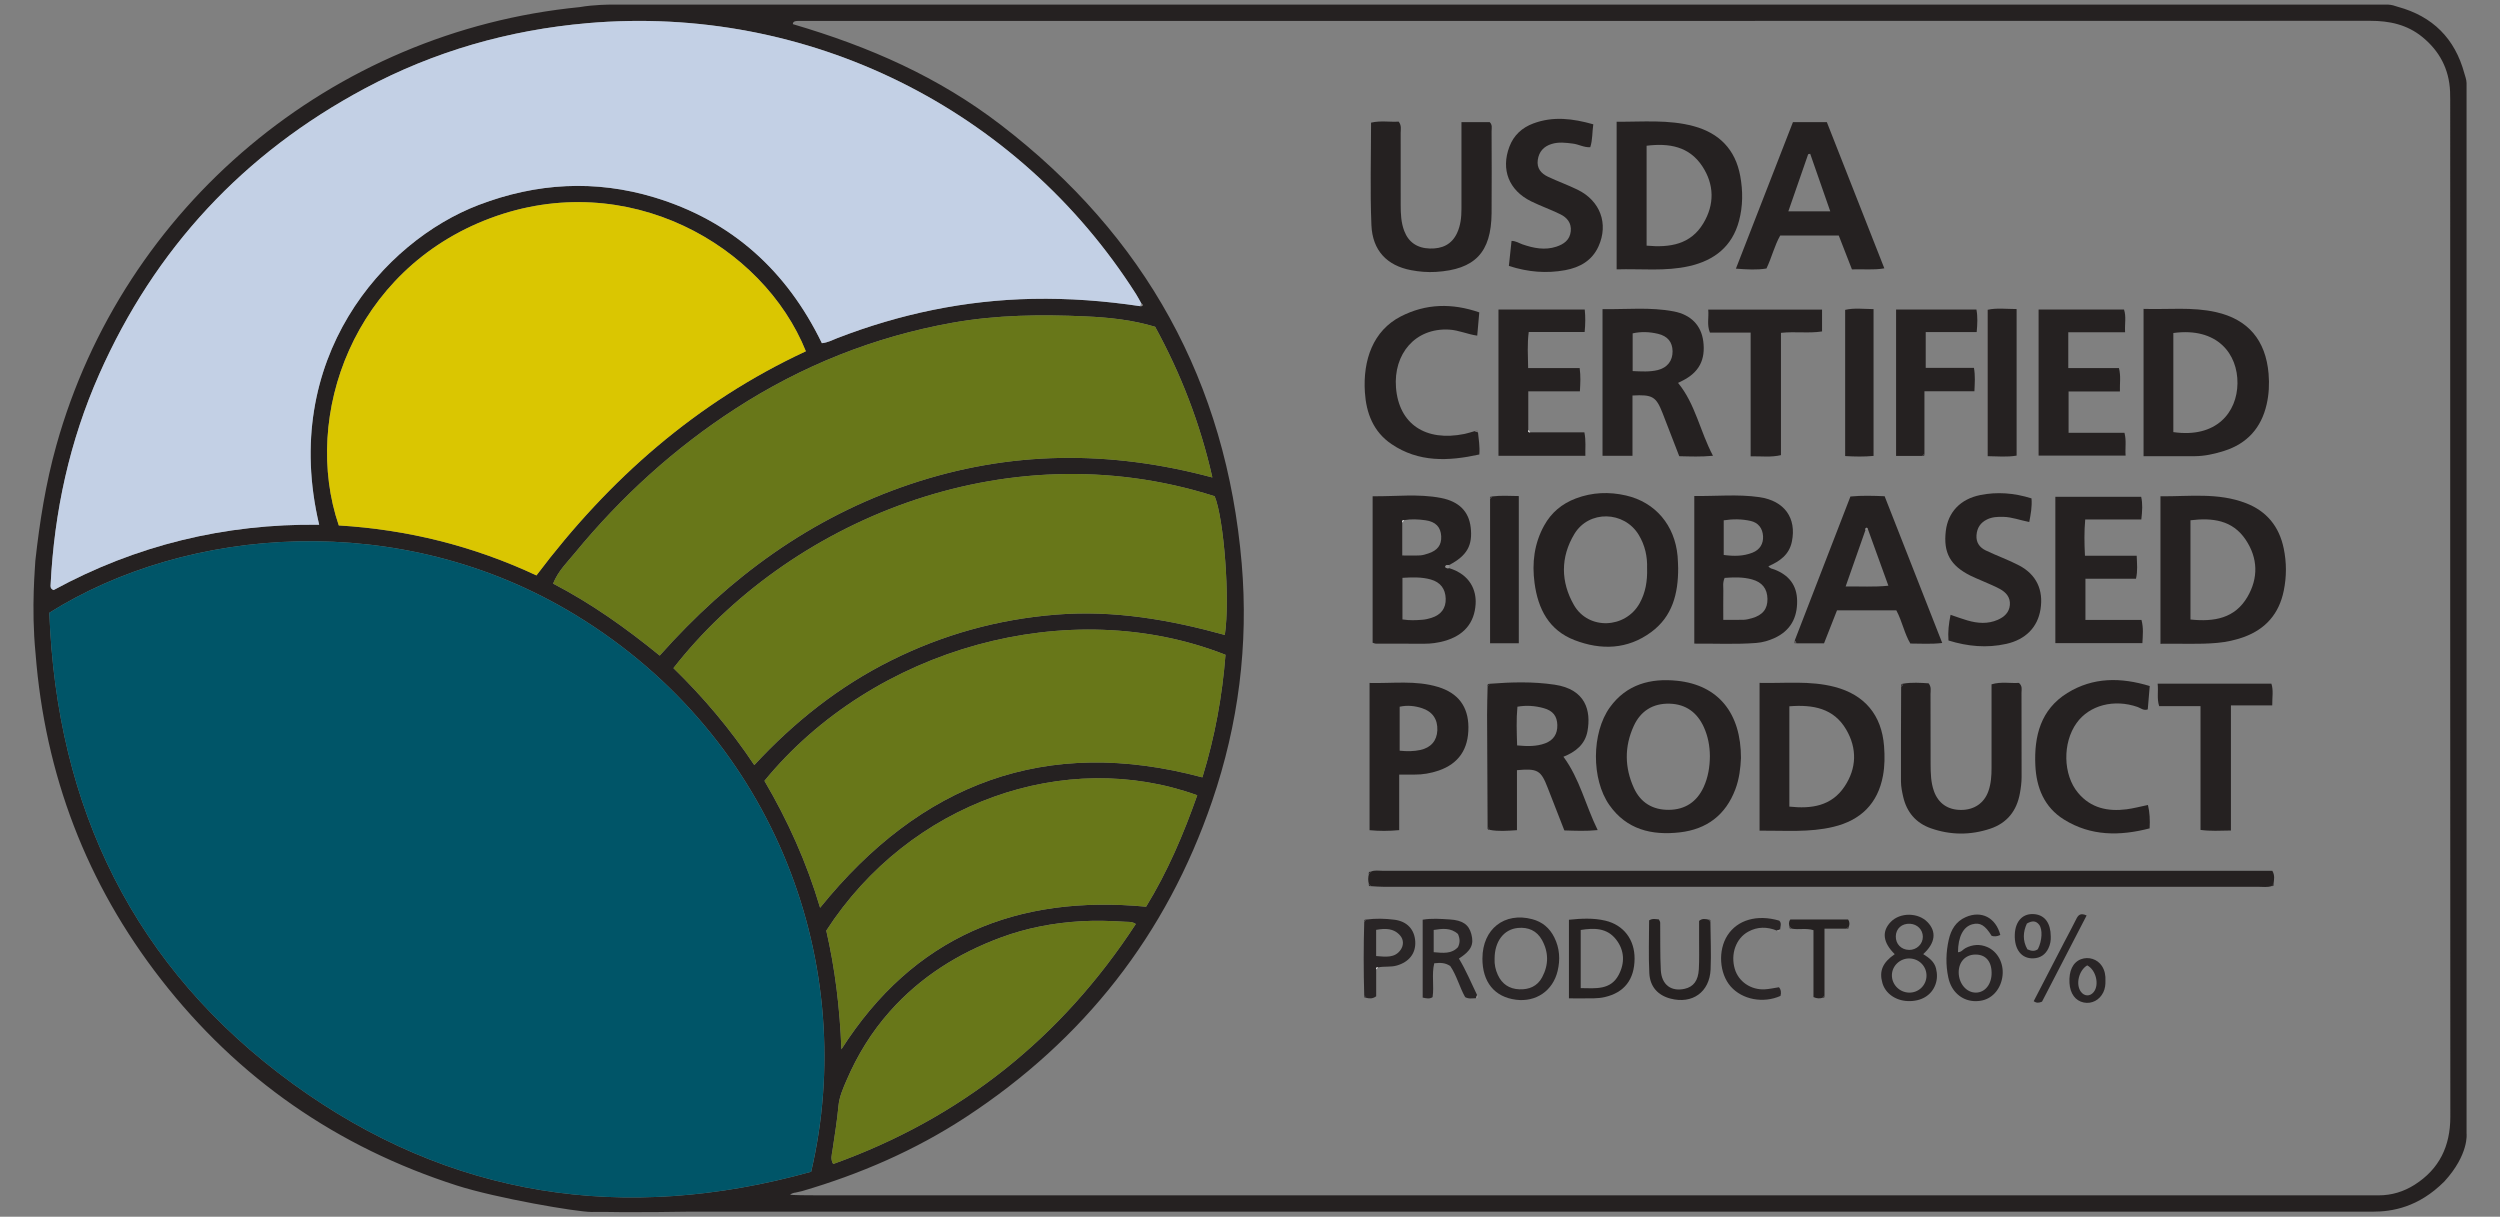 <svg xmlns="http://www.w3.org/2000/svg" id="Layer_1" data-name="Layer 1" viewBox="0 0 1052 512"><rect x="0" y="0" width="1052" height="512" fill="#808080" stroke="none"/><path d="m284.92,1.94h720c1.66.08,2.61.46,4.07.92,14.67,4,24.03,13.31,28.01,28.01.28,1.1.89,2.46.93,4.07v442s1.15,8.74-9.35,20.23c-10.92,10.92-21.96,12.7-30.1,12.7-236.18,0-472.37,0-708.55,0-2,0-4,.04-5.99.07-2.65.03-5.31.06-7.96.1l-14.07.03c-2.66-.03-5.31-.07-7.97-.1-1.67.01-3.33.02-5,.03-6.28,0-40.14-5.83-56.64-11.12-50.38-16.16-92.07-45.01-124.56-86.78-31.38-40.34-48.82-86.19-52.78-137.15-1.92-19.51-.08-37.36-.08-39.01,1.81-16.37,4.38-32.58,8.83-48.5C51.82,86.72,139.53,13.22,243.97,2.99c5.86-1.05,12.95-1.05,12.95-1.05h28Zm58.49,501.06c217.66,0,435.33,0,652.99,0,1.5,0,3,0,4.5,0,5.49.02,10.58-1.55,15.15-4.44,10.46-6.63,15.05-16.28,15.05-28.63-.07-142.67-.05-285.33-.05-428,0-1.17,0-2.33-.06-3.5-.43-9.37-4.43-16.95-11.65-22.85-6.38-5.21-13.8-6.83-21.92-6.82-220,.06-440,.04-659.99.05-2.16,0-3.8-.17-3.8,1.35,32.52,9.56,61.34,22.29,87.53,42.4,60.78,46.66,94.87,108.27,101.36,184.67,2.89,34.06-1.37,67.49-12.47,99.93-19.25,56.24-53.98,100.43-103.65,132.94-21.33,13.96-44.48,23.97-68.9,31.12l-2.69.61c-.84.05-1.97.53-2.29.84s9.06.32,10.89.32ZM480.28,127.69c-.73-1.3-1.41-2.64-2.21-3.9C428.26,45.45,339.62,1.72,247.28,9.74c-33.13,2.88-64.47,11.83-93.75,27.48-50.99,27.25-88.33,67.35-111.77,120.26-12.49,28.19-18.92,57.81-20.45,88.54-.04.79-.2,1.69,1.26,2.28,34.59-18.85,71.98-27.98,111.74-27.49-16.48-69.72,26.86-119.18,67.14-134.57,24.32-9.3,49.05-10.7,73.95-3.17,32.55,9.85,55.71,30.91,70.46,61.34,2.53-.26,4.44-1.33,6.41-2.1,26.49-10.26,53.85-15.99,82.31-16.55,15.21-.3,30.28.84,45.3,3.09.27-.04.66.02.77-.13.32-.44.05-.78-.37-1.03Zm-138.94,365.37c20.02-85.38-13.93-182.37-99.16-234.28-73.91-45.01-163.52-37.27-221.42-.93,3.02,81.98,35.62,149.54,102.41,198.15,66.05,48.07,139.58,59.01,218.18,37.06Zm-2.23-345.24c-17.95-44.7-75.22-77.55-132.81-55.99-57.64,21.58-79.42,83.2-63.74,129.27,28.77,1.72,56.54,8.57,83.17,21.03,30.56-40.56,67.45-73,113.38-94.32Zm146.97-10.31c-9.77-2.95-19.57-3.93-29.28-4.37-18.76-.85-37.52-.65-56.15,2.7-32.85,5.91-63.2,18.04-91.15,36.12-25.74,16.65-48.15,37.1-67.61,60.75-3.22,3.91-7.01,7.53-9.14,12.87,16.02,8.32,30.58,18.65,44.86,30.29,29.41-33.08,63.64-58.08,105.35-72.12,41.83-14.07,83.97-14.44,127.21-2.83-5.16-22.86-13.32-43.72-24.08-63.41Zm-168.67,184.43c16.91-18.25,35.71-33.11,57.46-43.97,21.94-10.95,45-17.37,69.6-19.34,24.32-1.95,47.7,2.14,70.93,8.55,2.26-14.75-.36-49.03-4.27-58.36-89.35-28.49-180.34,11.64-227.75,72.33,12.53,12.19,23.78,25.45,34.03,40.8Zm188.56,5.17c5.33-17.31,8.36-34.33,9.72-51.57-65.82-25.9-148.15-2.95-194.01,53.04,9.77,16.63,17.75,34.27,23.42,53.4,42.26-52.31,94.93-72.55,160.87-54.87Zm-2.17,7.54c-55.55-20.03-121.16,2.94-156.1,56.97,3.69,16.02,5.72,32.65,6.36,49.93,30.35-47.55,74.02-65.12,128.22-60.01,9.03-14.74,15.72-30.43,21.52-46.89Zm-25.84,54.18c-1.63-1.1-2.97-.86-4.25-.94-6.28-.4-12.5-.6-18.84-.23-11.59.68-22.81,2.82-33.56,6.79-18,6.64-33.9,16.57-46.84,31.13-7.75,8.72-13.69,18.41-18.24,29.01-1.49,3.46-3.05,6.95-3.41,10.89-.57,6.26-1.63,12.48-2.53,18.72-.26,1.78-.9,3.54.32,5.61,53.78-19.32,96-53.02,127.35-101Z" fill="#252121"></path><path d="m341.34,493.06c-78.59,21.95-152.12,11.01-218.18-37.06-66.79-48.61-99.38-116.17-102.41-198.15,57.9-36.34,147.51-44.08,221.42.93,85.24,51.91,119.18,148.9,99.16,234.28Z" fill="#005568"></path><path d="m479.87,128.85c-15.02-2.25-30.09-3.39-45.3-3.09-28.46.56-55.83,6.29-82.31,16.55-1.98.77-3.88,1.84-6.41,2.1-14.75-30.43-37.91-51.49-70.46-61.34-24.9-7.53-49.62-6.13-73.95,3.17-40.28,15.39-83.61,64.86-67.14,134.57-39.77-.49-77.16,8.64-111.74,27.49-1.45-.59-1.3-1.49-1.26-2.28,1.53-30.73,7.96-60.35,20.45-88.54,23.44-52.92,60.78-93.02,111.77-120.26,29.29-15.65,60.62-24.6,93.75-27.48,92.34-8.02,180.98,35.72,230.79,114.05.8,1.26,1.48,2.6,2.21,3.9-.14.38-.27.77-.41,1.15Z" fill="#c3d0e5"></path><path d="m339.11,147.82c-45.93,21.32-82.82,53.75-113.38,94.32-26.64-12.47-54.4-19.31-83.17-21.03-15.68-46.07,6.09-107.69,63.74-129.27,57.6-21.56,114.86,11.29,132.81,55.99Z" fill="#dac601"></path><path d="m486.08,137.51c10.76,19.7,18.92,40.55,24.08,63.41-43.24-11.61-85.38-11.24-127.21,2.83-41.72,14.03-75.94,39.04-105.35,72.12-14.28-11.64-28.84-21.96-44.86-30.29,2.14-5.34,5.93-8.96,9.14-12.87,19.45-23.66,41.87-44.1,67.61-60.75,27.96-18.08,58.3-30.21,91.15-36.12,18.64-3.35,37.39-3.55,56.15-2.7,9.71.44,19.51,1.42,29.28,4.37Z" fill="#687719"></path><path d="m317.41,321.94c-10.25-15.34-21.5-28.6-34.03-40.8,47.41-60.68,138.41-100.82,227.75-72.33,3.91,9.33,6.53,43.61,4.27,58.36-23.23-6.41-46.6-10.49-70.93-8.55-24.6,1.97-47.66,8.38-69.6,19.34-21.75,10.86-40.56,25.72-57.46,43.97Z" fill="#687719"></path><path d="m505.97,327.11c-65.95-17.68-118.61,2.56-160.87,54.87-5.67-19.13-13.64-36.77-23.42-53.4,45.86-55.99,128.19-78.95,194.01-53.04-1.36,17.25-4.39,34.26-9.72,51.57Z" fill="#687719"></path><path d="m503.8,334.64c-5.79,16.46-12.49,32.15-21.52,46.89-54.2-5.11-97.87,12.45-128.22,60.01-.64-17.28-2.67-33.91-6.36-49.93,34.94-54.03,100.55-77,156.1-56.97Z" fill="#687719"></path><path d="m477.96,388.82c-31.35,47.97-73.57,81.67-127.35,101-1.23-2.07-.58-3.84-.32-5.61.9-6.23,1.96-12.45,2.53-18.72.36-3.95,1.92-7.43,3.41-10.89,4.56-10.6,10.49-20.29,18.24-29.01,12.94-14.56,28.84-24.49,46.84-31.13,10.76-3.97,21.98-6.11,33.56-6.79,6.34-.37,12.57-.17,18.84.23,1.27.08,2.62-.16,4.25.94Z" fill="#687719"></path><path d="m479.87,128.85c.14-.38.27-.77.41-1.15.42.24.69.59.37,1.03-.11.15-.51.09-.77.13Z" fill="#8f8d8d"></path><path d="m576.01,371.94c-.36-1.34-.35-2.68-.01-4.01.29-.38.57-.76.86-1.14,1.6-.73,3.29-.36,4.93-.36,123.16-.01,246.32,0,369.48,0,1.65,0,3.31,0,4.92,0,1.16,1.94.72,3.75.51,5.53-.26.3-.52.6-.78.91-1.79.59-3.64.3-5.45.3-122.7.02-245.4.02-368.09,0-1.82,0-3.64-.17-5.46-.27-.3-.32-.6-.64-.9-.95Z" fill="#252121"></path><path d="m740.43,287.36c10.8.24,21.29-1.01,31.6,1.69,12.64,3.3,19.78,11.86,20.78,24.91.32,4.16.31,8.31-.45,12.44-2.18,11.8-9.4,18.77-20.85,21.53-10.15,2.45-20.47,1.53-31.09,1.61v-62.18Zm12.53,9.85v42.21c9.33,1.01,17.7-.23,23.19-8.41,5.17-7.7,5.38-16.09.7-24.06-5.22-8.9-13.88-10.53-23.88-9.74Z" fill="#252121"></path><path d="m909.12,270.9v-62.06c12.13.1,24.26-1.63,35.95,2.88,8.76,3.38,14,9.83,15.91,19.02,1.24,5.96,1.24,11.9.02,17.86-1.96,9.61-7.56,16.09-16.75,19.45-3.62,1.32-7.37,2.12-11.19,2.47-7.8.72-15.6.22-23.94.38Zm12.64-10.21c10.04,1.05,18.68-.51,23.94-9.48,4.69-8,4.45-16.38-.72-24.1-5.53-8.26-13.93-9.3-23.23-8.18v41.76Z" fill="#252121"></path><path d="m680.28,113.36v-62.13c11.03.07,21.86-1,32.44,1.87,10.75,2.92,17.54,9.81,19.58,20.99,1.15,6.32,1.13,12.65-.52,18.84-2.87,10.8-10.42,16.67-20.98,19.06-10.02,2.27-20.16,1.04-30.52,1.36Zm12.6-9.99c9.9.91,18.56-.52,23.88-9.39,4.75-7.92,4.65-16.33-.46-24.06-5.53-8.35-13.97-9.75-23.41-8.59v42.04Z" fill="#252121"></path><path d="m609.78,239.06c8.99,2.79,11.51,9.43,11.16,15.15-.49,7.9-4.91,13.23-13.19,15.53-2.74.76-5.54,1.15-8.39,1.14-6.83-.02-13.66-.02-20.48-.04-.32,0-.63-.18-1.28-.37v-61.65c9.62.12,19.24-1.12,28.73.71,7.77,1.5,11.75,5.82,12.53,12.32.92,7.66-1.57,12.02-9.11,15.94-.68-.01-1.46-.2-1.59.81.44.62,1.02.56,1.62.46Zm-18.88-20.18c-.85-.09-1.01.36-.83,1.07v13.8c2.92,0,5.23.09,7.53-.04,1.14-.06,2.28-.44,3.38-.79,3.93-1.26,5.66-3.58,5.48-7.26-.19-3.86-2.33-6.15-6.65-6.74-2.95-.4-5.94-.57-8.91-.05Zm-.75,41.78c3.04.47,5.69.35,8.32.14,1.31-.1,2.63-.41,3.9-.81,4.07-1.28,6.12-4.1,5.98-8.11-.14-4.11-2.22-6.86-6.22-8.01-3.87-1.11-7.81-.95-11.98-.72v17.5Z" fill="#252121"></path><path d="m732.59,319.11c-.18,3.94-.66,8.53-2.33,12.97-4.11,10.92-12.08,16.91-23.48,18.19-11.75,1.32-22.28-1.17-29.55-11.49-7.64-10.84-7.54-30.45.23-41.17,7.01-9.67,17.14-12.31,28.3-11.14,17.26,1.8,26.89,13.55,26.84,32.64Zm-13.07-1c-.04-4.21-.8-8.29-2.54-12.13-2.8-6.15-7.53-9.67-14.36-9.87-7.05-.21-12.25,3.06-15.15,9.4-3.95,8.63-3.86,17.47.08,26.1,2.84,6.22,8.01,9.25,14.77,9.17,6.77-.08,11.71-3.36,14.56-9.55,1.91-4.15,2.61-8.57,2.64-13.12Z" fill="#252121"></path><path d="m706.17,238.95c.06,11.01-2.51,20.51-11.31,27.01-9.95,7.36-21.1,7.71-32.28,3.41-10.77-4.15-15.37-13.08-16.84-24.03-1.13-8.48-.15-16.59,4.02-24.16,3.01-5.47,7.49-9.22,13.34-11.43,6.93-2.62,14.03-2.88,21.12-1.25,12.41,2.85,20.53,12.55,21.71,25.5.17,1.82.17,3.66.23,4.95Zm-13.08.24c.18-4.89-.85-9.73-3.51-14.12-6.13-10.11-20.97-10.5-27.08-.38-5.88,9.74-5.79,20.15-.18,29.92,6.1,10.62,21.68,9.96,27.64-.76,2.5-4.5,3.29-9.37,3.14-14.66Z" fill="#252121"></path><path d="m902.01,191.96v-61.98c10.32.33,20.45-.9,30.45,1.35,13.52,3.04,20.96,11.79,22.16,25.94.37,4.34.15,8.68-.82,12.91-2.26,9.9-8.23,16.53-17.96,19.58-3.97,1.24-8.04,2.18-12.24,2.2-7.12.03-14.23,0-21.59,0Zm12.53-51.83v41.7c18.1,2.62,26.87-8.31,26.99-20.55.12-12.28-8.39-23.67-26.99-21.15Z" fill="#252121"></path><path d="m712.96,270.84v-62.13c9.18.14,18.33-.82,27.35.48,10.71,1.55,15.71,8.88,13.72,18.69-1.12,5.54-5.09,8.32-9.88,10.38.63,1.03,1.68,1.07,2.5,1.38,6.08,2.33,9.49,6.57,9.58,13.19.1,7.16-2.82,12.56-9.47,15.63-2.43,1.12-5.02,1.88-7.68,2.09-8.61.67-17.23.22-26.13.29Zm12.19-10.01c3.38,0,6.02.07,8.66-.03,1.14-.04,2.29-.35,3.4-.66,4.52-1.28,6.61-3.9,6.54-8.12-.07-4.28-2.23-7.04-6.52-8.21-3.86-1.05-7.76-.9-11.5-.63-.9,2.02-.53,3.7-.55,5.32-.06,3.94-.02,7.89-.02,12.33Zm.18-27.31c4.41.61,8.33.53,12.1-.95,3.12-1.23,4.65-3.76,4.46-6.99-.2-3.25-1.97-5.65-5.26-6.38-3.67-.82-7.42-.84-11.29-.25v14.57Z" fill="#252121"></path><path d="m706.12,161.12c7.31,8.88,9.16,20.19,14.7,30.67-5.18.49-9.54.29-14.19.18-2.36-6.09-4.66-12.13-7.02-18.14-2.73-6.96-4.23-7.86-12.66-7.4v25.37h-12.61v-61.71c10.15.13,20.11-.94,29.98.95,7.25,1.39,11.54,5.89,12.41,12.54,1.03,7.84-1.81,13.18-8.87,16.68-.71.35-1.42.7-1.74.86Zm-19.1-4.97c3.68.16,7.14.4,10.54-.42,4.07-.99,6.31-3.95,6.26-7.92-.05-3.84-2.05-6.38-6.16-7.35-3.53-.84-7.12-.97-10.64-.18v15.88Z" fill="#252121"></path><path d="m626.84,287.73c9.12-.72,18.28-.96,27.32.38,13.18,1.95,15.38,11.04,13.86,19.52-1,5.58-4.98,8.77-10.13,10.81,6.89,9.32,9.28,20.42,14.41,30.86-5.03.5-9.29.29-14.03.14-2.31-5.92-4.67-11.91-6.99-17.91-2.85-7.39-4.2-8.22-12.95-7.44v25.25c-4.22.28-7.81.57-11.41-.12-.31-.42-.63-.84-.94-1.26-.08-15.71-.17-31.42-.22-47.13-.01-3.96.14-7.93.22-11.89.28-.4.56-.8.84-1.2Zm11.56,25.94c4.33.41,8.15.48,11.81-.88,3.52-1.31,5.21-3.97,5.11-7.71-.09-3.77-1.87-6.03-5.76-7.1-3.54-.97-7.13-1.28-11.03-.6-.51,5.35-.29,10.6-.13,16.29Z" fill="#252121"></path><path d="m755.25,269.46c7.8-20.16,15.59-40.31,23.41-60.53,4.89-.47,9.49-.31,14.39-.12,8.04,20.49,16.05,40.89,24.24,61.76-4.77.56-9.01.23-13.42.23-2.56-4.32-3.41-9.33-5.9-13.97h-24.96c-1.8,4.58-3.61,9.18-5.46,13.89h-11.58c-.24-.42-.48-.84-.73-1.26Zm30.79-46.7c-.16-.24-.31-.67-.48-.67-.61-.02-.62.46-.57.92-2.73,7.77-5.46,15.54-8.35,23.79,6.24-.11,11.79.3,17.99-.33-2.97-8.2-5.78-15.95-8.58-23.7Z" fill="#252121"></path><path d="m614.98,51.38h11.87c1.24,1.16.81,2.57.81,3.85.03,11.5.1,22.99,0,34.49-.15,16.53-7,23.69-23.46,24.7-3.51.21-7.02-.08-10.45-.74-10.08-1.92-16.22-8.23-16.66-18.97-.59-14.28-.15-28.61-.15-43.1,4.04-.94,7.96-.2,11.63-.43,1.28,1.7.83,3.25.83,4.7.03,10.16,0,20.33.01,30.49,0,3.68.17,7.34,1.5,10.83,1.8,4.73,5.46,7.24,10.8,7.38,5.08.13,9.12-1.63,11.4-6.47,1.52-3.24,1.87-6.7,1.87-10.22,0-10.33,0-20.66,0-30.99,0-1.66,0-3.31,0-5.51Z" fill="#252121"></path><path d="m773.75,99.12h-24.64c-2.43,4.28-3.54,9.18-5.78,13.86-4,.68-8.08.42-12.86.07,8.09-20.77,16.02-41.15,24-61.65h14.27c7.96,20.24,16.02,40.74,24.19,61.52-4.73.82-9.02.24-13.63.44-1.84-4.73-3.63-9.34-5.54-14.23Zm-12.02-34.41c-.28.06-.57.12-.85.18-2.74,7.9-5.48,15.8-8.35,24.05h17.65c-2.9-8.33-5.68-16.28-8.45-24.23Z" fill="#252121"></path><path d="m800.86,287.68c3.62-.61,7.23-.36,10.69-.14,1.25,1.52.81,3.08.81,4.52.04,9.82,0,19.65.04,29.47.02,3.83.09,7.67,1.39,11.34,1.84,5.18,5.84,7.95,11.43,7.95,5.51,0,9.72-2.85,11.5-7.9,1.12-3.18,1.33-6.5,1.32-9.85-.03-11.65,0-23.29,0-35.11,4.07-1.22,7.99-.35,11.53-.6,1.56,1.39,1.08,2.82,1.08,4.07.04,11.82,0,23.64.04,35.47,0,2.35-.3,4.65-.72,6.94-1.32,7.33-5.37,12.5-12.47,14.87-8.3,2.78-16.72,2.74-24.99-.17-6.28-2.21-10.16-6.77-11.65-13.26-.48-2.1-.92-4.27-.93-6.4-.05-13.32.03-26.63.07-39.95.5-.28.81-.68.84-1.26Z" fill="#252121"></path><path d="m588.78,325.94v23.38c-4.42.41-8.32.42-12.47.02v-61.95c9.74.24,19.38-1.19,28.8,1.67,8.51,2.58,12.73,8.27,12.8,16.88.08,9.29-4.11,15.41-12.48,18.3-3.34,1.15-6.75,1.74-10.28,1.71-1.96-.02-3.92,0-6.37,0Zm.2-10.04c3.12.3,5.91.29,8.65-.3,4.52-.97,7.01-3.92,7.2-8.25.21-4.65-2.04-7.94-6.5-9.37-3-.96-6.05-1.3-9.35-.59v18.51Z" fill="#252121"></path><path d="m643.92,181.92h22.79c.73,3.71.31,6.65.41,9.87h-36.56v-61.55h36.3c.32,3.15.28,6.07-.04,9.47h-23.53c-.66,5.19-.33,9.93-.25,15.18h21.68c.47,3.41.3,6.34.1,9.78h-21.72v16.25c-.18.71,0,1.12.83,1Z" fill="#252121"></path><path d="m857.84,191.73v-61.49h35.94c1.01,2.99.25,6.05.46,9.58h-23.91v15.07h21.32c.88,3.37.3,6.43.41,9.84h-21.6v17.4h23.52c.88,3.34.22,6.3.48,9.6h-36.61Z" fill="#252121"></path><path d="m864.89,270.62v-61.56h36.12c.66,2.92.47,5.94.06,9.52h-23.61c-.47,5.28-.37,10.02-.11,15.27h21.77c.13,3.44.47,6.37-.3,9.68h-21.27v17.33h23.58c.92,3.4.55,6.46.39,9.77h-36.63Z" fill="#252121"></path><path d="m854.86,209.71c.28,3.62-.33,6.67-.95,9.95-3.86-.74-7.26-2.09-10.91-2.17-2.35-.05-4.63.02-6.81,1.07-2.81,1.36-4.25,3.54-4.48,6.66-.23,3.12,1.36,5.18,3.88,6.4,4.64,2.24,9.54,3.94,14.09,6.34,7.25,3.82,10.23,10.29,8.98,18.35-1.18,7.59-6.22,12.8-14.43,14.64-8.13,1.81-16.15,1.1-24.31-1.43-.27-3.59.09-6.98.88-10.81,2.53.85,4.79,1.71,7.12,2.38,4.25,1.22,8.52,1.57,12.71-.26,2.74-1.2,4.84-3.07,5.12-6.23.28-3.23-1.61-5.36-4.23-6.78-2.33-1.26-4.82-2.23-7.25-3.32-1.67-.75-3.38-1.4-5.02-2.22-8.58-4.27-11.56-9.69-10.45-18.9.94-7.79,6.06-13.37,14.5-15.06,7.11-1.43,14.21-.9,21.56,1.4Z" fill="#252121"></path><path d="m634.93,111.91c.39-3.65.75-6.94,1.13-10.54,1.8,0,3.15.96,4.63,1.47,4.64,1.6,9.38,2.55,14.19.97,3.12-1.02,5.72-2.78,6.1-6.5.35-3.51-1.57-5.77-4.41-7.16-4.02-1.98-8.29-3.46-12.31-5.45-9.34-4.62-12.74-13.35-9.1-22.98,1.82-4.82,5.3-7.99,10.06-9.77,8.35-3.12,16.63-2.08,25.24.36-.5,3.33-.25,6.46-1.28,9.64-2.63.16-4.86-1.22-7.3-1.52-2.99-.37-5.93-.77-8.91.14-3.38,1.03-5.36,3.23-5.87,6.71-.52,3.54,1.41,5.74,4.32,7.11,4.06,1.91,8.3,3.44,12.34,5.4,9.63,4.66,13.2,14.34,8.9,23.87-2.72,6.04-7.9,8.9-14.04,10.03-7.81,1.44-15.56.84-23.69-1.79Z" fill="#252121"></path><path d="m904.61,288.68c-.3,3.62-.56,6.74-.83,9.84-1.77.64-2.95-.56-4.27-1.02-9.91-3.46-20.31-.76-25.67,6.73-5.98,8.35-5.78,21.81.65,29.46,5.33,6.35,12.48,7.88,20.34,6.87,2.94-.38,5.82-1.16,9.03-1.82.75,3.18.9,6.26.7,9.84-12.52,3.25-24.69,3.33-36.02-3.71-8.36-5.19-11.66-13.5-12.07-22.91-.54-12.24,2.26-23.4,13.46-30.34,10.89-6.74,22.57-6.62,34.69-2.93Z" fill="#252121"></path><path d="m621.94,181.93c.27,2.94.84,5.88.56,9.32-12.99,2.85-25.49,3.39-36.96-4.38-7.63-5.17-10.64-13.02-11.2-21.84-.86-13.59,3.47-25.88,15.09-31.86,10.58-5.44,21.58-5.68,33.05-1.72-.3,3.38-.57,6.47-.86,9.79-4.17-.58-7.76-2.31-11.8-2.54-14.44-.81-23.47,10.39-22.39,24.34,1.19,15.44,12.47,22.89,28.83,19.56,1.46-.3,2.88-.79,4.32-1.19.46.17.91.34,1.37.51Z" fill="#252121"></path><path d="m808.91,191.87h-11.04v-61.62h33.81c.58,3.07.41,6.1.11,9.48h-21.45v15.08h20.3c.59,3.43.33,6.37.19,9.84h-21.03v26.27l-.89.94Z" fill="#252121"></path><path d="m938.77,349.48c-4.76.08-8.52.32-12.8-.25v-52.08h-17.39c-1.04-3.25-.27-6.21-.65-9.47h47.87c.93,2.8.31,5.75.36,9.14h-17.39v52.65Z" fill="#252121"></path><path d="m736.67,139.95h-17.14c-1.35-3.27-.38-6.35-.71-9.67h47.9v9.19c-5.62.88-11.28-.05-17.29.59v51.46c-4.29,1-8.22.42-12.76.5v-52.07Z" fill="#252121"></path><path d="m848.59,130.05v61.67c-3.96.69-7.89.3-12.17.24v-61.61c3.8-.84,7.73-.32,12.17-.3Z" fill="#252121"></path><path d="m788.39,191.85c-4.03.38-7.82.3-11.95.06v-61.52c3.78-.89,7.7-.35,11.95-.32v61.78Z" fill="#252121"></path><path d="m627.91,208.9c3.63-.47,7.24-.21,11.2-.16v61.96h-12.09v-60.75c.3-.35.59-.69.89-1.04Z" fill="#252121"></path><path d="m623.81,403.25c.05-12.32,9.25-19.54,20.94-16.46,4.29,1.13,7.34,3.73,9.3,7.67,2.26,4.52,2.55,9.32,1.4,14.11-2,8.38-9.11,13.18-17.51,12.12-9.07-1.15-14.18-7.45-14.14-17.43Zm5.11.18c-.11,2.38.38,4.67,1.36,6.8,1.75,3.82,4.8,5.91,9.02,6.07,4.14.17,7.6-1.27,9.62-5.04,2.79-5.21,2.81-10.56-.07-15.74-2.17-3.89-5.72-5.45-10.09-5.04-5.97.55-9.84,5.69-9.83,12.95Z" fill="#292526"></path><path d="m660.21,420.12v-33.09c5.18-.53,10.3-.8,15.3.38,7.77,1.83,12.38,8.03,12.32,16.03-.06,8.76-4.33,14.27-12.62,16.15-1.45.33-2.96.47-4.45.5-3.45.07-6.9.02-10.56.02Zm4.94-4.32c6.41.1,12.58.82,15.95-5.49,2.71-5.07,2.54-10.38-1.07-15-3.87-4.94-9.29-4.85-14.87-3.98v24.47Z" fill="#252121"></path><path d="m621.05,420.06c-1.47,0-2.98.4-4.52-.47-2.37-4.22-3.57-9.15-6.25-13.06-2.16-1.5-4.29-1.44-6.75-1.18-1.15,4.68.01,9.5-.7,14.25-1.27.84-2.54.54-4.17.18v-32.77c3.83-.65,7.62-.34,11.38-.11,5.45.34,8.04,2.17,9.1,6.16,1.18,4.43-.08,6.99-5.23,10.31,2.97,4.88,5.15,10.18,7.64,15.33-.17.46-.34.91-.51,1.37Zm-7.53-27.02c-3.11-2.8-6.64-2.25-10.22-1.72v9.36c3.88.34,7.49.82,10.22-2.12.88-1.82.9-3.42,0-5.52Z" fill="#292526"></path><path d="m797.31,401.52c-5.02-4.94-5.57-9.63-1.61-13.65,3.93-3.98,11.44-3.92,15.38.14,3.91,4.03,3.34,8.82-1.8,13.48,2.41,1.5,4.69,3.14,5.4,6.04.56,2.3.57,4.61-.29,6.87-1.71,4.53-6.03,7.07-11.61,6.85-5.14-.2-9.39-3.21-10.65-7.54-1.48-5.07.06-8.68,5.17-12.19Zm13.36,9.2c.1-4-3-7.25-7.06-7.4-3.99-.14-7.42,3.03-7.5,6.95-.08,3.96,3.07,7.25,7.11,7.42,4,.16,7.35-2.97,7.45-6.96Zm-7.36-10.99c3.22.05,5.85-2.46,5.82-5.56-.03-2.97-2.31-5.28-5.4-5.45-3.4-.19-5.9,2.01-5.98,5.24-.08,3.28,2.27,5.7,5.56,5.76Z" fill="#292526"></path><path d="m841.74,393.42c-1.4.69-2.52.72-3.65.39-2.77-4.49-4.88-5.75-8.13-4.87-3.8,1.03-5.99,5.17-6.04,11.75,1.43.01,2.18-1.24,3.22-1.76,3.01-1.52,6.05-1.72,9.12-.4,4.36,1.88,6.95,6.79,6.42,11.91-.55,5.32-3.93,9.51-8.5,10.53-5.25,1.17-10.16-.94-12.79-5.5-.75-1.31-1.23-2.7-1.55-4.18-1.13-5.3-.99-10.58.19-15.83.95-4.24,3.01-7.74,7.2-9.56,6.54-2.85,12.58.2,14.51,7.53Zm-3.67,15.94c-.04-4.98-2.62-7.8-7.02-7.68-4.08.11-6.86,3.17-6.83,7.53.03,4.71,3.29,8.53,7.26,8.48,3.86-.04,6.63-3.55,6.59-8.33Z" fill="#292526"></path><path d="m719.74,387.95c.05,6.66.37,13.32.08,19.96-.41,9.57-7.7,14.72-16.89,12.3-5.25-1.38-8.61-4.94-8.9-10.7-.37-7.44-.09-14.91-.09-22.21,1.5-.95,2.78-.5,4.11-.41.22.51.56.94.56,1.38.09,6.66-.09,13.33.26,19.97.33,6.21,4.43,9.16,10.12,7.83,3.63-.85,5.61-3.4,5.88-8.22.23-4.15.09-8.32.11-12.48.01-2.65,0-5.3,0-7.86,1.37-1.15,2.66-.8,3.94-.55.28.33.55.66.83.99Z" fill="#252121"></path><path d="m574.92,386.95c3.96-.53,7.94-.43,11.87.07,5.33.68,8.47,4.13,8.75,9.19.27,4.99-2.63,8.6-7.75,10.08-2.61.76-5.28.24-7.87.79-.73-.15-.99.15-.82.86v11.3c-1.67,1.2-2.93.9-4.19.65-.28-.32-.56-.64-.84-.96-.3-10.33-.3-20.66,0-30.99.28-.33.56-.66.83-.99Zm4.16,15.36c4.03.3,7.84.93,10.32-2.64,1.28-1.84,1.34-4.22-.24-6.03-2.71-3.11-6.26-3.02-10.08-2.36v11.03Z" fill="#292526"></path><path d="m747.68,391.58c-4.08-1.65-8.15-1.67-12.03.47-5.19,2.85-7.49,9.41-5.65,15.67,1.56,5.32,6.73,8.9,12.61,8.59,1.98-.11,3.94-.57,5.98-.88.88,1.03,1.02,2.29.64,3.65-7.27,3.24-16.07,1.57-20.95-3.97-4.79-5.44-5.42-15.17-1.38-21.48,4.21-6.57,12.5-8.95,21.8-6.23,1.16,1.11.43,2.46.39,3.73-.47.15-.94.3-1.41.45Z" fill="#292526"></path><path d="m776.91,390.77h-9.16v28.16c-.28.32-.55.63-.83.95-1.15.32-2.29.37-3.81-.31v-28.16c-3.26-.98-6.28-.06-9.18-.65-.31-.28-.61-.55-.92-.83-.21-.96-.45-1.92.36-3.01h24.29c.79,1.12.63,2.07.34,3.03l-1.08.82Z" fill="#252121"></path><path d="m885.97,412.7c.05,1.69-.16,3.32-.9,4.87-1.56,3.24-4.84,4.97-8.21,4.29-3.52-.71-5.75-3.74-6.02-8.17-.31-5.13,1.43-8.75,4.83-10.05,3.2-1.22,6.91-.05,8.81,2.85,1.23,1.88,1.6,4,1.49,6.21Zm-7.67-6.47c-3.48,2.05-4.93,7.87-2.73,11,1.45,2.07,3.88,2.18,5.44.25,2.5-3.08,1-9.33-2.71-11.25Z" fill="#292526"></path><path d="m862.96,394.01c.1,1.64-.2,3.44-1.02,5.11-1.28,2.61-3.39,4.04-6.31,4.15-4.96.19-8.01-3.71-7.81-9.95.19-5.85,3.53-9.22,8.52-8.62,4.18.51,6.58,3.79,6.62,9.31Zm-5.42,5.4c1.8-3.57,2.05-8.34.52-10.3-1.37-1.76-3.02-1.71-5.15-.48-1.64,3.54-1.85,7.21.22,10.85,1.67.75,3.06.94,4.41-.07Z" fill="#292526"></path><path d="m878.05,385.23c-6.4,12.37-12.66,24.47-18.77,36.27-1.37.58-2.32.64-3.5-.2,4.25-8.22,8.52-16.49,12.8-24.74,1.69-3.25,3.46-6.46,5.07-9.74.83-1.7,1.75-2.82,4.39-1.59Z" fill="#292526"></path><path d="m609.78,239.06c-.6.1-1.18.17-1.62-.46.13-1.01.91-.82,1.59-.81.01.42.02.85.03,1.27Z" fill="#8f8d8d"></path><path d="m955.92,372.86c.26-.3.52-.6.78-.91.16.66,0,1.04-.78.91Z" fill="#292526"></path><path d="m776.91,390.77l1.08-.82c.09.86-.37,1-1.08.82Z" fill="#3e3a3b"></path><path d="m747.68,391.58c.47-.15.94-.3,1.41-.45-.15,1.16-.68,1.1-1.41.45Z" fill="#8f8d8d"></path><path d="m753,389.93c.31.28.61.55.92.83-.72.18-1.05-.06-.92-.83Z" fill="#3e3a3b"></path><path d="m627.91,208.9c-.3.35-.59.69-.89,1.04-.18-.75.06-1.15.89-1.04Z" fill="#3e3a3b"></path><path d="m621.94,181.93c-.46-.17-.91-.34-1.37-.51.76-.63,1.34-.81,1.37.51Z" fill="#747172"></path><path d="m719.74,387.95c-.28-.33-.55-.66-.83-.99.82-.12,1.01.28.83.99Z" fill="#3e3a3b"></path><path d="m755.25,269.46c.24.42.48.84.73,1.26-1.34.21-1.12-.47-.73-1.26Z" fill="#585556"></path><path d="m579.1,407.94c-.17-.71.08-1.01.82-.86-.27.29-.54.57-.82.86Z" fill="#ededed"></path><path d="m574.08,418.93c.28.32.56.64.84.96-.78.12-1.01-.25-.84-.96Z" fill="#3e3a3b"></path><path d="m621.05,420.06c.17-.46.34-.91.51-1.37.63.75.71,1.3-.51,1.37Z" fill="#8f8d8d"></path><path d="m766.91,419.88c.28-.32.55-.63.83-.95.18.72-.04,1.08-.83.95Z" fill="#3e3a3b"></path><path d="m643.92,181.92c-.82.12-1.01-.28-.83-1l.83,1Z" fill="#e1e0e0"></path><path d="m574.92,386.95c-.28.33-.56.66-.83.99-.17-.71.03-1.11.83-.99Z" fill="#3e3a3b"></path><path d="m626.84,287.73c-.28.4-.56.8-.84,1.2-.17-.72-.03-1.22.84-1.2Z" fill="#292526"></path><path d="m800.86,287.68c-.04.58-.34.99-.84,1.26-.18-.73-.06-1.26.84-1.26Z" fill="#3e3a3b"></path><path d="m626,347.94c.31.42.63.84.94,1.26-.99.08-1.09-.5-.94-1.26Z" fill="#292526"></path><path d="m576.86,366.79c-.29.38-.57.76-.86,1.14-.17-.72,0-1.2.86-1.14Z" fill="#292526"></path><path d="m576.01,371.94c.3.32.6.64.9.95-.79.14-1.06-.2-.9-.95Z" fill="#292526"></path><path d="m808.91,191.87l.89-.94c.17.75-.11,1.09-.89.94Z" fill="#3e3a3b"></path><path d="m590.91,218.88c-.28.36-.55.71-.83,1.07-.18-.71-.02-1.16.83-1.07Z" fill="#e1e0e0"></path><path d="m786.04,222.76l-1.05.25c-.04-.46-.04-.95.57-.92.17,0,.32.44.48.67Z" fill="#8f8d8d"></path></svg>